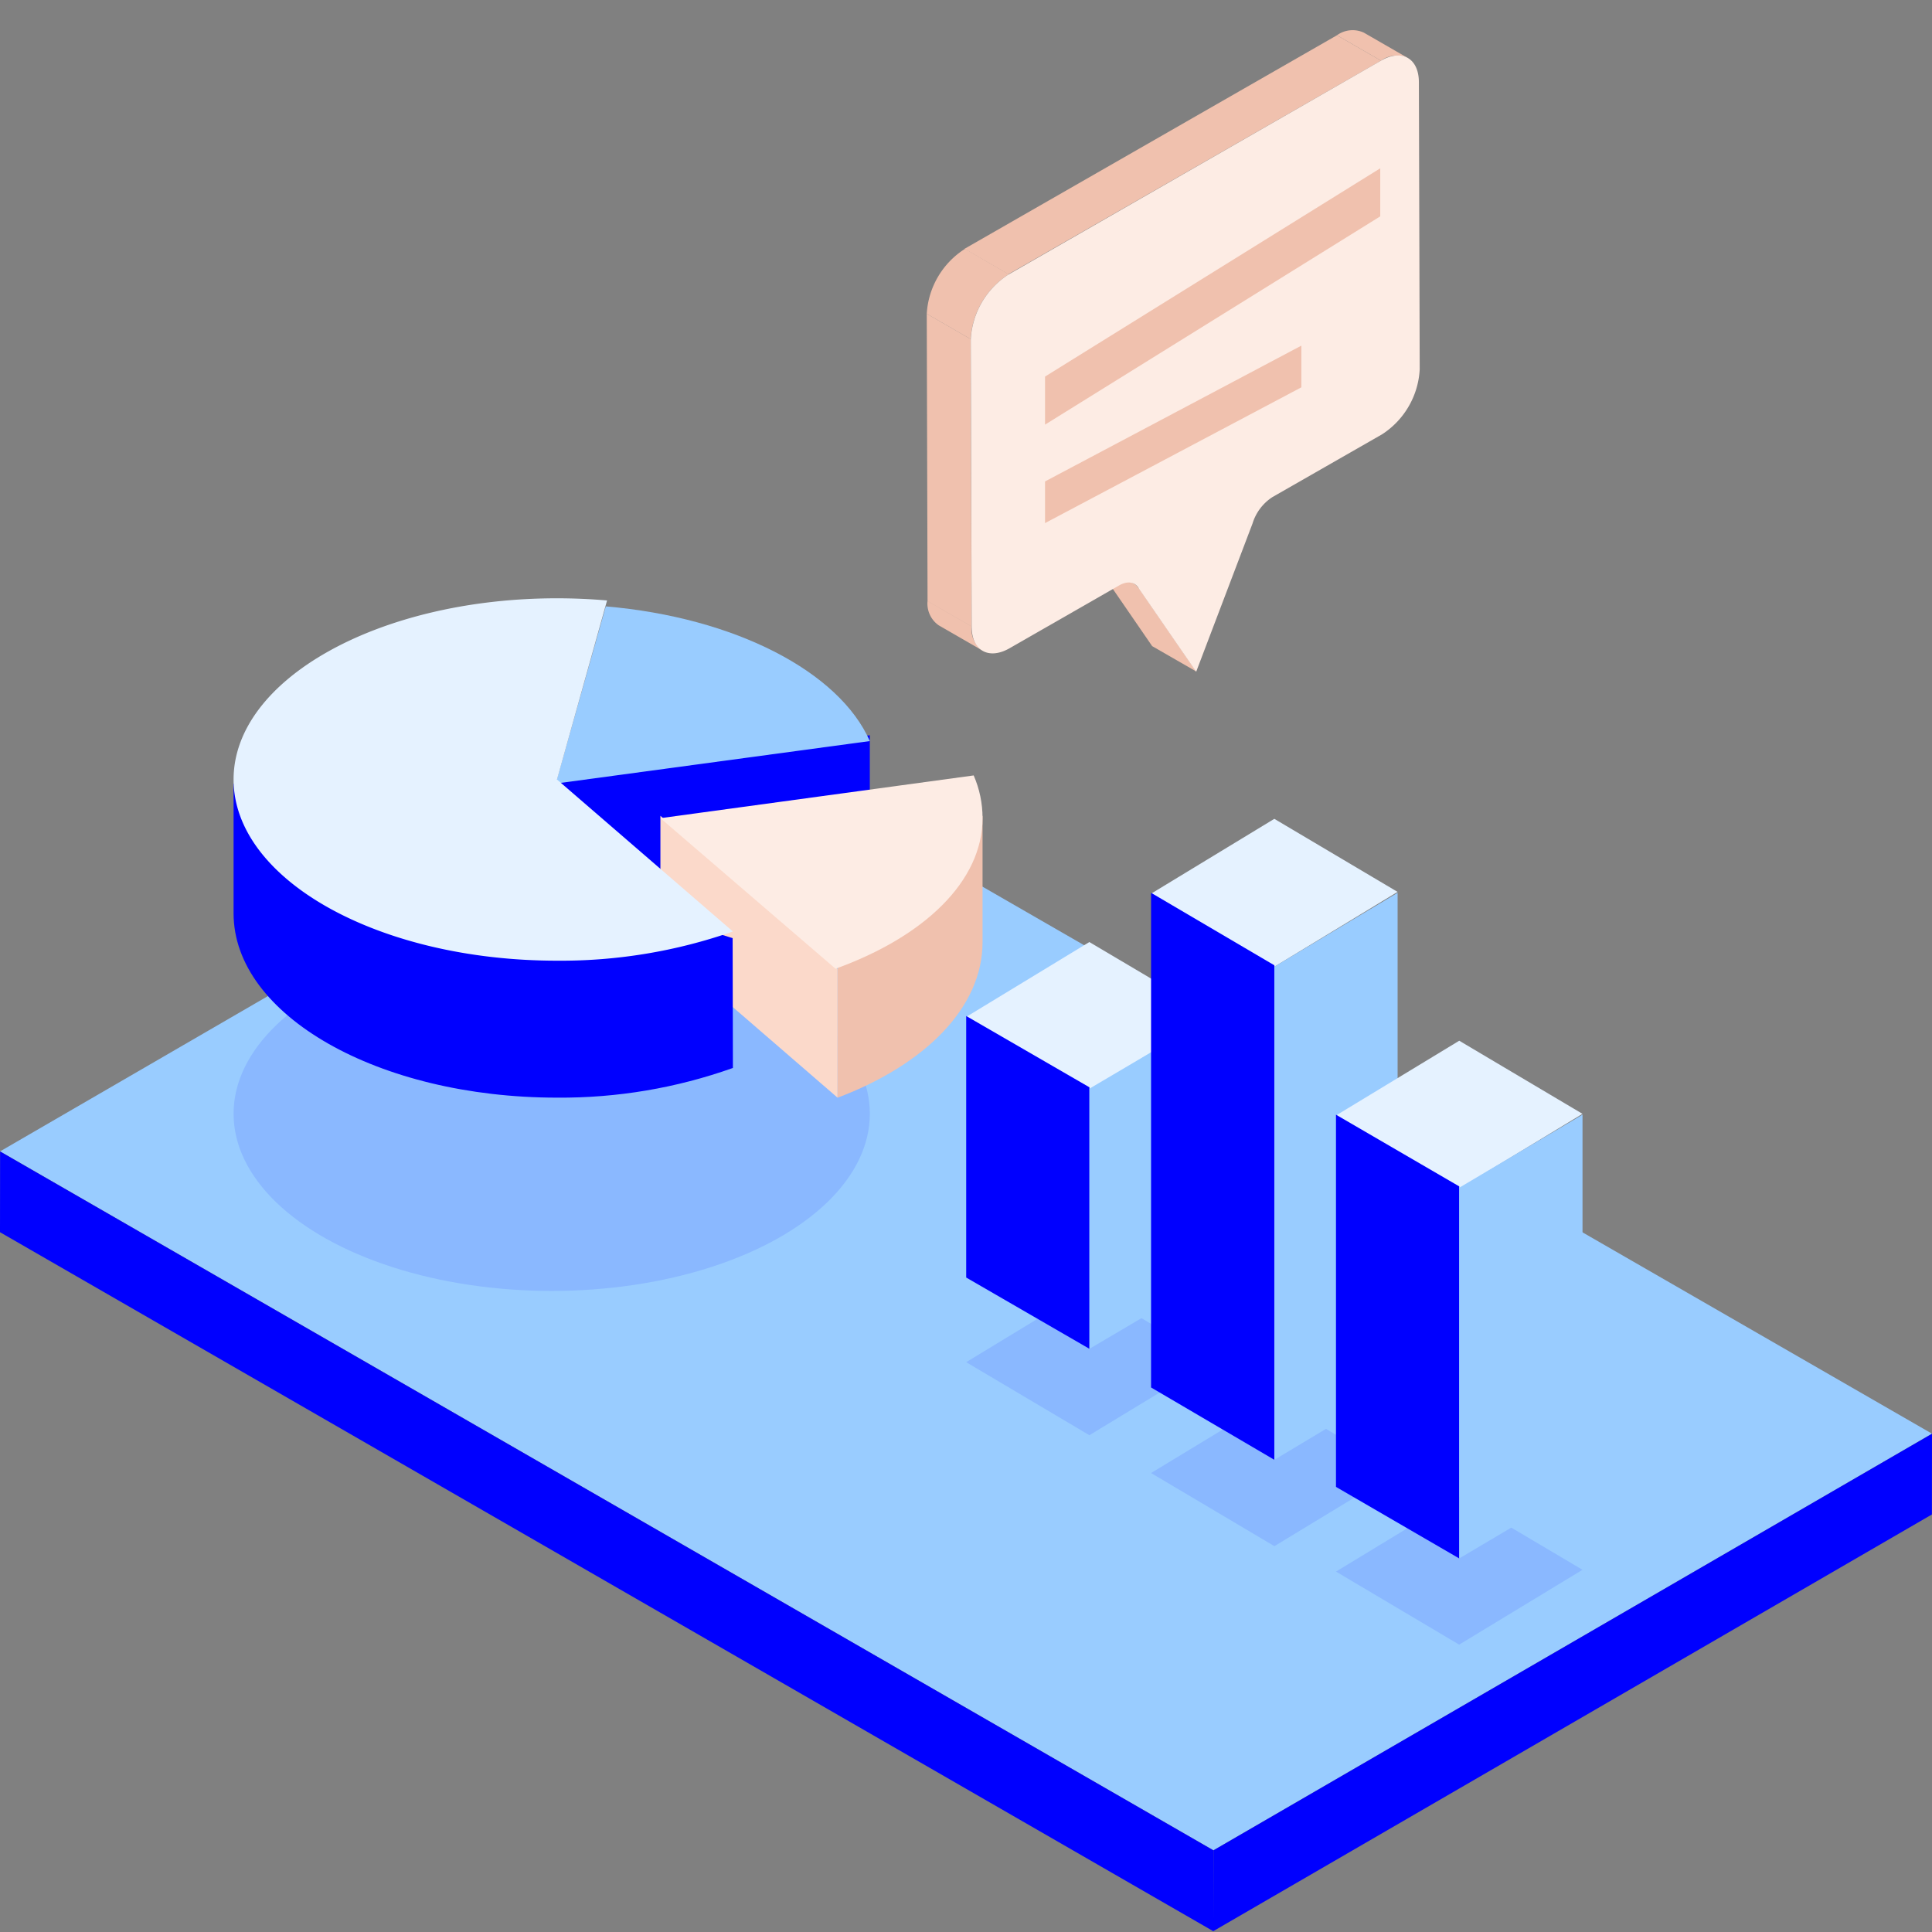<svg xmlns="http://www.w3.org/2000/svg" width="80" height="80" fill="none"><rect width="100%" height="100%" fill="#808080" stroke="none"/><path fill="#9CF" d="m80 59.366-29.753 17.25L.004 47.676 29.76 30.422 80 59.366Z"/><path fill="#00F" d="m80 59.367-.004 3.344-29.757 17.254.008-3.347L80 59.368Z"/><path fill="#00F" d="m50.247 76.62-.007 3.347L0 51.023l.004-3.343 50.243 28.94Z"/><ellipse cx="22.845" cy="46.118" fill="#00F" opacity=".1" rx="13.173" ry="7.337"/><path fill="#00F" d="M23.01 32.263v4.519l13.007-1.822v-4.515L23.01 32.263Z"/><path fill="#9CF" d="m23.01 32.446 13.007-1.76c-1.266-2.872-5.574-5.117-10.933-5.577l-2.073 7.337Z"/><path fill="#FBD9CA" d="M27.346 33.781v5.328l7.336 6.344v-5.328l-7.336-6.344Z"/><path fill="#F0C1AE" d="m35.553 36.652-.87 3.397v5.404c3.624-1.368 6.002-3.738 6.002-6.435v-5.237l-5.132 2.871Z"/><path fill="#FDECE4" d="M34.598 40.113c3.676-1.327 6.087-3.624 6.087-6.238.001-.607-.124-1.208-.367-1.766l-12.972 1.77 7.252 6.234Z"/><path fill="#00F" d="m30.337 38.846-20.665-6.4v5.375c0 4.213 5.996 7.63 13.392 7.63 2.48.019 4.946-.397 7.284-1.229l-.011-5.376Z"/><path fill="#E5F2FF" d="M25.137 24.864a24.26 24.26 0 0 0-2.073-.09c-7.38 0-13.392 3.36-13.392 7.503 0 4.143 5.996 7.503 13.392 7.503 2.48.019 4.946-.39 7.284-1.209l-7.284-6.294 2.073-7.413ZM50.216 42.033l-5.107-3.025-5.101 3.1 5.101 3.025 5.107-3.1Z"/><path fill="#00F" d="m50.216 56.33-5.107-3.025-5.101 3.1 5.101 3.024 5.107-3.099ZM65.528 65.002l-5.107-3.025-5.1 3.099 5.1 3.025 5.107-3.099ZM57.871 60.927l-5.101-3.029-5.107 3.097 5.107 3.028 5.101-3.096Z" opacity=".1"/><path fill="#00F" d="M45.112 55.851V45.023l-5.104-2.953V52.9l5.104 2.952Z"/><path fill="#9CF" d="M50.216 42.07v10.772l-5.104 3.01V45.078l5.104-3.009Z"/><path fill="#E5F2FF" d="m57.871 36.932-5.104-3.026-5.104 3.1 5.104 3.025 5.104-3.1Z"/><path fill="#00F" d="M52.767 60.447V39.97l-5.104-3.001v20.483l5.104 2.995Z"/><path fill="#9CF" d="M57.872 36.969v20.419l-5.104 3.06v-20.42l5.104-3.06Z"/><path fill="#E5F2FF" d="m65.528 46.122-5.104-3.028-5.104 3.096 5.104 3.029 5.104-3.097Z"/><path fill="#00F" d="M60.424 64.53V49.126l-5.104-2.969v15.412l5.104 2.963Z"/><path fill="#9CF" d="M65.529 46.156v15.35l-5.104 3.025V49.18l5.104-3.025Z"/><path fill="#F0C1AE" d="m49.531 27.803-1.822-1.048-2.362-3.435 1.818 1.048 2.366 3.435Z"/><path fill="#F0C1AE" d="m45.161 23.125 1.806 1.052c.08.048.144.118.185.2l-1.818-1.047a.463.463 0 0 0-.173-.205ZM56.478 1.354l1.818 1.048a1.112 1.112 0 0 0-1.113.11L55.36 1.46a1.107 1.107 0 0 1 1.118-.106ZM40.683 26.938l-1.818-1.048a1.098 1.098 0 0 1-.458-1l1.823 1.049c-.041.39.132.77.453.999ZM40.23 25.937l-1.822-1.048-.033-11.897 1.818 1.048.037 11.897Z"/><path fill="#F0C1AE" d="m41.756 11.356-1.819-1.052L55.361 1.46l1.822 1.052-15.427 8.843Z"/><path fill="#F0C1AE" d="m40.193 14.042-1.818-1.048a3.422 3.422 0 0 1 1.583-2.69l1.818 1.053a3.418 3.418 0 0 0-1.583 2.685Z"/><path fill="#FDECE4" d="M57.183 2.512c.866-.5 1.567-.098 1.57.888l.034 11.897a3.418 3.418 0 0 1-1.563 2.69l-4.535 2.596a1.999 1.999 0 0 0-.824 1.093l-2.334 6.14-2.366-3.434c-.149-.287-.474-.344-.825-.14l-4.535 2.6c-.866.495-1.57.098-1.57-.892l-.038-11.897a3.418 3.418 0 0 1 1.563-2.686l15.423-8.855Z"/><path fill="#F0C1AE" d="m43.273 17.583 13.88-8.624v-1.99l-13.88 8.624v1.99ZM43.273 21.66l10.614-5.622v-1.726l-10.614 5.623v1.726Z"/></svg>